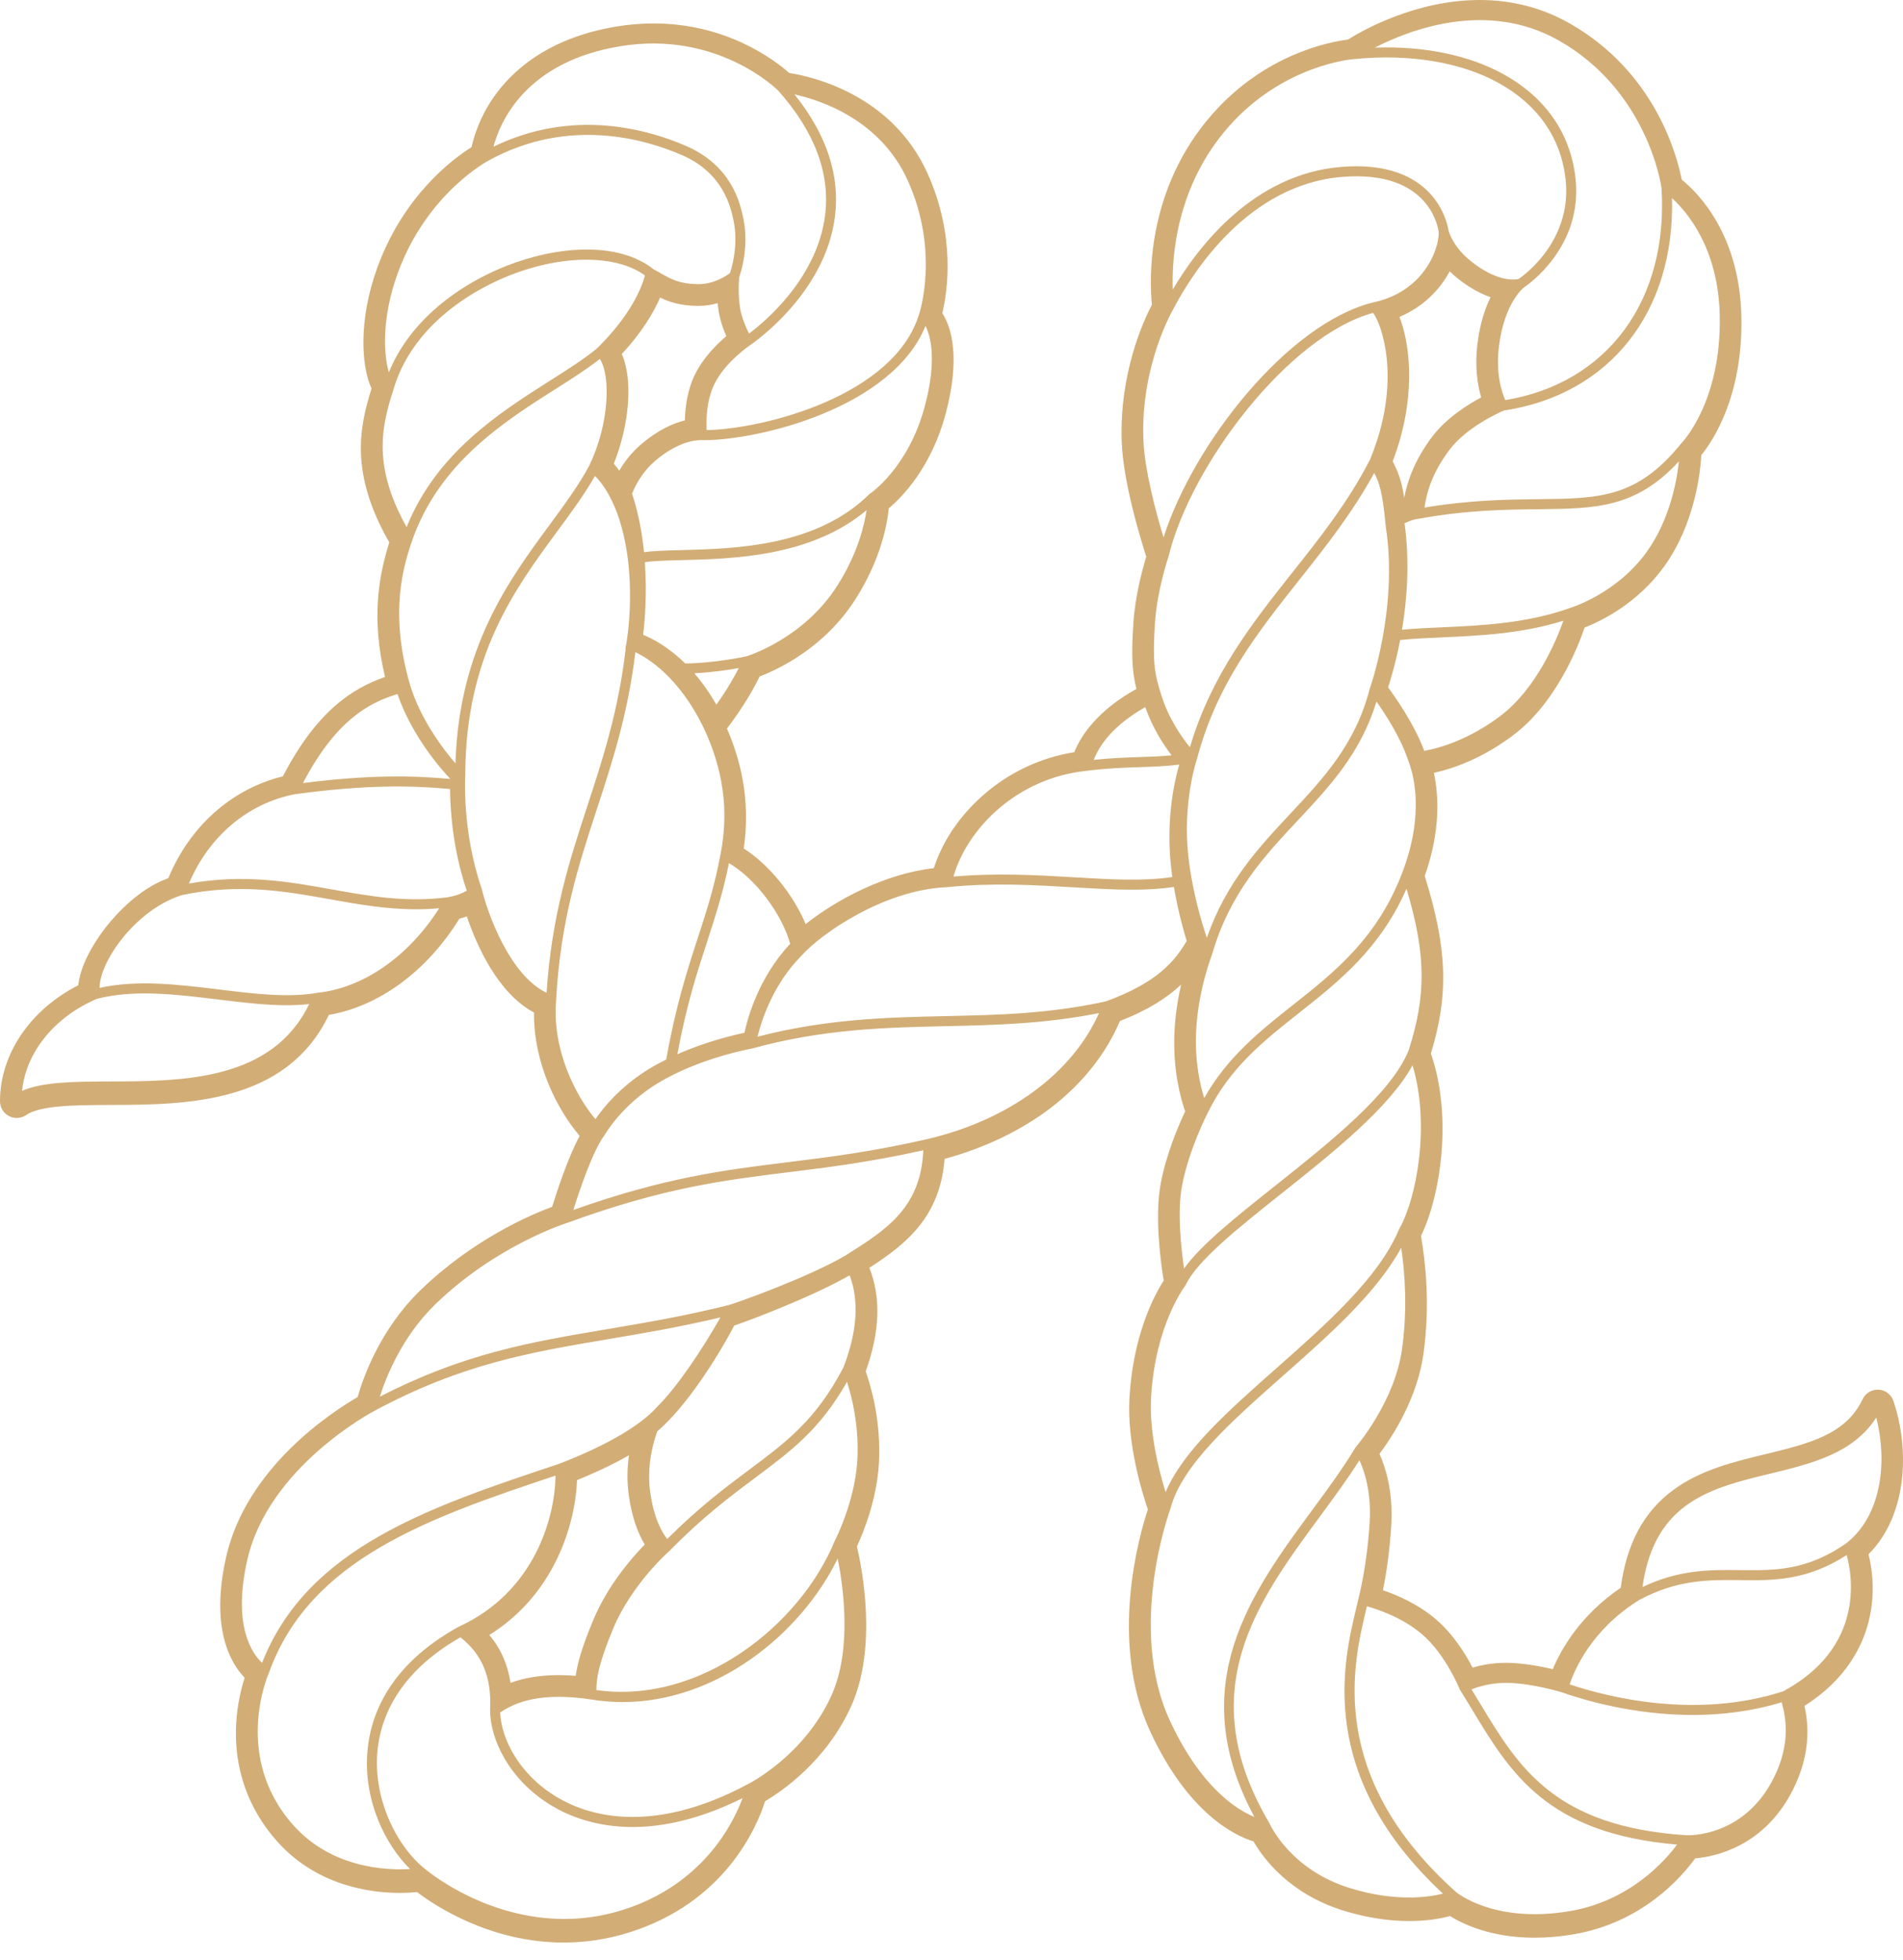 <?xml version="1.0" encoding="UTF-8"?>
<svg width="100px" height="103px" viewBox="0 0 100 103" version="1.1" xmlns="http://www.w3.org/2000/svg" xmlns:xlink="http://www.w3.org/1999/xlink">
    <!-- Generator: Sketch 52.6 (67491) - http://www.bohemiancoding.com/sketch -->
    <title>Shape</title>
    <desc>Created with Sketch.</desc>
    <g id="Global-search-bar-for-rorbus-and-boats" stroke="none" stroke-width="1" fill="none" fill-rule="evenodd">
        <g id="Accomodation-search-box-under-hero" transform="translate(-207, -528)" fill="#D2AD76" fill-rule="nonzero">
            <g id="Group-18" transform="translate(207, 525)">
                <g id="Shape-2" transform="translate(0, 3)">
                    <path d="M99.498,73.625 C99.384,73.285 99.077,73.049 98.722,73.029 C98.703,73.028 98.687,73.027 98.67,73.027 C98.334,73.027 98.025,73.221 97.878,73.53 C97.002,75.391 95.044,75.865 92.777,76.417 C91.111,76.819 89.389,77.238 87.962,78.275 C86.39,79.417 85.474,81.109 85.167,83.441 C83.036,84.887 82.032,86.675 81.598,87.717 C81.002,87.576 80.155,87.414 79.326,87.387 C79.258,87.384 79.192,87.383 79.126,87.383 C78.427,87.383 77.83,87.504 77.384,87.637 C77.011,86.923 76.361,85.87 75.459,85.099 C74.519,84.296 73.418,83.821 72.672,83.569 C72.825,82.807 73.026,81.586 73.111,80.11 C73.211,78.364 72.8,77.093 72.49,76.4 C73.159,75.507 74.493,73.473 74.809,71.092 C75.152,68.516 74.913,66.392 74.672,64.944 C75.678,62.892 76.354,58.707 75.189,55.363 C76.14,52.267 76.055,49.837 74.868,46.037 C75.708,43.656 75.602,41.793 75.348,40.615 C76.331,40.397 77.859,39.88 79.496,38.653 C81.731,36.979 82.89,34.088 83.269,32.98 C84.138,32.638 86.059,31.708 87.454,29.761 C89.054,27.53 89.349,24.856 89.403,23.915 C90.027,23.145 91.589,20.797 91.507,16.663 C91.423,12.324 89.234,10.135 88.373,9.44 C88.112,8.113 86.936,3.744 82.453,1.213 C81.026,0.408 79.447,-2.13162821e-14 77.758,-2.13162821e-14 C74.393,-2.13162821e-14 71.585,1.606 70.83,2.081 C69.896,2.196 66.525,2.818 63.733,5.967 C60.197,9.957 60.404,14.747 60.53,16.016 C60.082,16.874 58.824,19.609 58.943,23.183 C59.014,25.325 59.934,28.324 60.236,29.252 C60.052,29.85 59.657,31.275 59.559,32.718 C59.444,34.449 59.491,35.298 59.718,36.203 C57.654,37.35 56.8,38.666 56.449,39.53 C54.652,39.817 52.989,40.607 51.609,41.836 C50.397,42.916 49.513,44.24 49.073,45.622 C46.504,45.911 43.94,47.288 42.335,48.564 C41.684,47.011 40.42,45.444 39.083,44.588 C39.394,42.451 39.105,40.379 38.201,38.288 C39.13,37.066 39.667,36.066 39.918,35.549 C40.873,35.185 43.323,34.053 44.956,31.484 C46.292,29.385 46.623,27.541 46.704,26.712 C47.414,26.115 48.952,24.554 49.703,21.706 C50.491,18.719 49.972,17.17 49.517,16.456 C49.787,15.33 50.233,12.401 48.728,9.085 C46.854,4.955 42.657,4.019 41.472,3.834 C40.717,3.167 38.2,1.232 34.344,1.232 C33.712,1.232 33.065,1.285 32.424,1.389 C28.743,1.99 26.842,3.781 25.894,5.176 C25.198,6.203 24.901,7.177 24.779,7.732 C23.792,8.352 21.213,10.269 19.834,14.047 C18.824,16.815 18.984,19.259 19.524,20.417 C18.913,22.383 18.342,24.822 20.458,28.504 C19.894,30.288 19.499,32.509 20.235,35.576 C18.46,36.189 16.619,37.423 14.864,40.798 C12.179,41.457 9.973,43.418 8.846,46.149 C7.301,46.694 6.08,48.073 5.597,48.682 C5.246,49.123 4.248,50.484 4.113,51.778 C1.597,53.054 7.10542736e-15,55.392 7.10542736e-15,57.872 C7.10542736e-15,58.196 0.179,58.495 0.464,58.647 C0.593,58.716 0.734,58.75 0.876,58.75 C1.047,58.75 1.217,58.701 1.365,58.6 C2.131,58.082 3.916,58.074 5.806,58.067 C9.718,58.053 15.032,58.032 17.279,53.335 C19.925,52.881 22.439,51.031 24.14,48.279 C24.279,48.242 24.409,48.202 24.53,48.158 C25.029,49.629 26.138,52.182 28.06,53.21 C28.04,55.934 29.319,58.357 30.461,59.692 C29.841,60.846 29.271,62.589 29.014,63.42 C27.879,63.839 24.836,65.136 22.074,67.823 C19.952,69.887 19.069,72.44 18.792,73.419 C17.476,74.18 12.954,77.098 11.885,81.814 C11.041,85.54 12.098,87.378 12.856,88.169 C12.682,88.71 12.468,89.557 12.411,90.572 C12.278,92.906 13.028,95.054 14.579,96.784 C16.676,99.124 19.507,99.474 21.011,99.474 C21.383,99.474 21.692,99.453 21.917,99.431 C22.852,100.144 25.761,102.083 29.621,102.083 C30.753,102.083 31.882,101.914 32.978,101.578 C38.131,99.998 39.795,95.95 40.204,94.655 C41.098,94.127 43.441,92.527 44.737,89.64 C46.11,86.579 45.309,82.462 45.03,81.268 C45.373,80.533 46.163,78.614 46.202,76.522 C46.242,74.463 45.762,72.847 45.492,72.064 C46.238,69.986 46.303,68.196 45.684,66.624 C47.595,65.391 49.4,63.964 49.636,60.902 C51.742,60.328 53.657,59.408 55.213,58.222 C56.863,56.961 58.113,55.389 58.85,53.657 C60.362,53.068 61.362,52.405 62.064,51.744 C61.899,52.477 61.751,53.369 61.712,54.328 C61.636,56.258 62.041,57.726 62.279,58.404 C61.955,59.088 61.283,60.629 60.989,62.227 C60.668,63.959 61,66.378 61.151,67.297 C60.653,68.072 59.546,70.144 59.352,73.445 C59.212,75.847 60.016,78.437 60.319,79.32 C59.86,80.707 58.253,86.292 60.457,91.022 C62.432,95.268 64.844,96.448 65.871,96.769 C66.36,97.62 67.744,99.541 70.656,100.423 C71.817,100.775 72.96,100.953 74.051,100.953 C75.026,100.953 75.756,100.81 76.197,100.69 C76.878,101.115 78.357,101.829 80.635,101.829 C81.287,101.829 81.969,101.771 82.661,101.655 C86.299,101.045 88.369,98.64 89.078,97.66 C90.167,97.565 92.741,97.014 94.231,94.023 C95.197,92.081 95.018,90.529 94.822,89.644 C97.013,88.265 97.867,86.506 98.191,85.226 C98.568,83.737 98.38,82.44 98.188,81.679 C100.251,79.613 100.346,76.134 99.498,73.625 M93.214,93.42 C91.663,96.534 88.771,96.452 88.618,96.444 C81.685,95.991 79.799,92.868 77.803,89.563 C77.645,89.303 77.485,89.041 77.324,88.779 C77.685,88.635 78.401,88.411 79.288,88.437 C80.6,88.482 82.019,88.917 82.076,88.935 C83.337,89.376 85.926,90.124 88.957,90.124 C90.442,90.124 92.034,89.94 93.626,89.456 C93.807,90.141 94.153,91.534 93.214,93.42 M61.487,90.447 C59.208,85.553 61.471,79.379 61.493,79.316 C61.497,79.307 61.497,79.298 61.498,79.289 L61.502,79.29 C62.093,77.008 64.691,74.711 67.442,72.278 C69.863,70.138 72.354,67.93 73.632,65.567 C73.825,66.907 73.965,68.717 73.682,70.848 C73.31,73.647 71.273,76.011 71.253,76.035 C71.242,76.046 71.236,76.062 71.228,76.075 L71.224,76.072 C70.573,77.159 69.784,78.229 68.95,79.363 C65.77,83.679 62.179,88.557 65.918,95.483 C64.994,95.105 63.115,93.942 61.487,90.447 M58.109,52.624 C55.131,53.277 52.49,53.337 49.693,53.398 C46.617,53.466 43.438,53.539 39.807,54.48 C40.004,53.668 40.594,51.775 42.079,50.261 L42.078,50.26 C42.081,50.257 42.086,50.255 42.089,50.252 C43.147,49.048 46.487,46.749 49.769,46.622 C49.774,46.622 49.779,46.619 49.786,46.619 L49.786,46.621 C52.144,46.377 54.408,46.512 56.405,46.629 C57.502,46.694 58.529,46.755 59.493,46.755 C60.264,46.755 60.994,46.716 61.687,46.608 C61.919,47.982 62.252,49.099 62.361,49.448 C61.738,50.503 60.819,51.64 58.109,52.624 M39.337,93.739 C34.174,96.516 30.804,95.368 29.256,94.435 C27.264,93.236 26.34,91.37 26.283,89.993 C27.41,89.219 28.924,88.999 31.033,89.304 C31.599,89.399 32.159,89.445 32.716,89.445 C37.62,89.445 42.055,85.918 44.021,81.902 C44.312,83.367 44.781,86.669 43.701,89.08 C42.282,92.243 39.375,93.721 39.345,93.735 C39.343,93.736 39.34,93.739 39.337,93.739 M22.344,98.222 C22.34,98.219 22.336,98.218 22.332,98.215 L22.334,98.213 C20.937,97.123 19.627,94.68 19.826,92.118 C19.961,90.397 20.834,87.958 24.194,86.042 C25.344,86.944 25.842,88.156 25.753,89.845 C25.753,89.849 25.754,89.854 25.754,89.859 L25.753,89.859 C25.753,91.393 26.752,93.543 28.986,94.887 C29.863,95.416 31.286,96.012 33.242,96.012 C34.823,96.01 36.751,95.621 39.02,94.495 C38.528,95.827 36.92,99.083 32.646,100.393 C26.949,102.138 22.389,98.261 22.344,98.222 M15.424,95.928 C12.184,92.311 14.109,87.956 14.129,87.912 C14.132,87.907 14.133,87.899 14.136,87.893 L14.137,87.893 C16.285,81.929 22.526,79.766 29.19,77.546 C29.175,79.678 28.129,83.649 24.105,85.487 C24.1,85.49 24.095,85.493 24.09,85.497 L24.089,85.495 C20.4,87.537 19.45,90.201 19.304,92.076 C19.102,94.647 20.257,96.947 21.549,98.221 C20.332,98.292 17.451,98.191 15.424,95.928 M19.668,74.146 C24.271,71.672 27.854,71.067 32.004,70.367 C33.838,70.057 35.733,69.736 37.857,69.231 C36.925,70.878 35.581,72.902 34.528,73.933 L34.529,73.935 C34.524,73.94 34.52,73.942 34.515,73.947 C33.281,75.341 30.498,76.501 29.355,76.935 C22.566,79.195 16.149,81.336 13.771,87.383 C13.267,86.915 12.203,85.467 12.994,81.977 C14.105,77.077 19.608,74.178 19.664,74.149 L19.668,74.146 Z M43.867,80.979 L43.863,80.978 C42.054,85.396 36.777,89.596 31.337,88.814 C31.347,88.208 31.438,87.46 32.22,85.585 C33.214,83.205 35.206,81.474 35.227,81.456 C35.231,81.451 35.235,81.446 35.24,81.44 L35.241,81.442 C36.962,79.69 38.418,78.603 39.703,77.644 C41.584,76.239 43.096,75.111 44.508,72.618 C44.801,73.54 45.097,74.814 45.065,76.409 C45.021,78.749 43.885,80.933 43.875,80.956 C43.869,80.962 43.868,80.971 43.867,80.979 M33.031,78.493 C33.194,79.768 33.555,80.626 33.88,81.167 C33.148,81.919 31.921,83.348 31.172,85.142 C30.569,86.584 30.339,87.44 30.252,88.067 C29.94,88.043 29.64,88.029 29.355,88.029 C28.405,88.029 27.567,88.164 26.828,88.436 C26.679,87.461 26.309,86.627 25.713,85.92 C29.195,83.75 30.238,80.023 30.322,77.782 C31.123,77.458 32.115,77.013 33.053,76.474 C32.953,77.154 32.947,77.828 33.031,78.493 M44.322,71.857 C42.886,74.61 41.341,75.764 39.389,77.221 C38.139,78.155 36.726,79.211 35.062,80.877 C34.814,80.567 34.346,79.81 34.159,78.348 C34.031,77.337 34.159,76.29 34.534,75.225 C36.027,73.946 37.616,71.489 38.584,69.659 C39.401,69.384 42.631,68.172 44.648,67.018 C45.155,68.377 45.047,69.968 44.322,71.857 M44.453,65.963 L44.426,65.98 C42.428,67.147 38.708,68.467 38.307,68.58 C35.965,69.163 33.906,69.511 31.917,69.847 C27.884,70.527 24.38,71.119 19.961,73.398 C20.275,72.396 21.105,70.265 22.864,68.553 C26.067,65.438 29.763,64.277 29.8,64.265 C29.804,64.264 29.808,64.261 29.813,64.26 L29.813,64.261 C34.851,62.416 38.042,62.021 41.419,61.603 C43.534,61.342 45.717,61.071 48.517,60.448 C48.394,63.476 46.562,64.632 44.453,65.963 M16.634,52.181 C15.1,52.439 13.345,52.224 11.487,51.996 C9.377,51.739 7.199,51.474 5.231,51.916 C5.24,50.49 7.169,47.778 9.57,47.036 C12.588,46.405 15.013,46.84 17.354,47.26 C18.799,47.519 20.28,47.784 21.877,47.784 C22.27,47.784 22.672,47.767 23.079,47.73 C21.457,50.277 19.084,51.928 16.65,52.177 C16.644,52.178 16.639,52.181 16.634,52.181 M5.087,52.492 C7.029,51.983 9.264,52.255 11.425,52.52 C12.696,52.676 13.921,52.826 15.074,52.826 C15.473,52.826 15.865,52.806 16.246,52.765 C14.295,56.801 9.6,56.819 5.803,56.833 C3.915,56.84 2.253,56.846 1.161,57.326 C1.358,55.308 2.854,53.447 5.087,52.492 M23.544,47.15 C21.343,47.438 19.451,47.099 17.447,46.741 C15.176,46.334 12.83,45.915 9.927,46.431 C10.974,43.951 13.027,42.21 15.5,41.737 C19.297,41.219 21.69,41.282 23.649,41.463 C23.657,42.512 23.781,44.601 24.528,46.809 C24.258,46.963 23.968,47.071 23.544,47.15 M25.694,8.425 C29.854,6.152 33.844,7.282 35.853,8.158 C38,9.095 38.389,10.869 38.536,11.536 C38.821,12.833 38.458,14.059 38.362,14.347 C38.184,14.485 37.537,14.934 36.696,14.934 L36.651,14.934 C35.7,14.915 35.292,14.685 34.674,14.335 C34.565,14.274 34.45,14.209 34.328,14.142 C32.882,12.989 30.386,12.79 27.641,13.616 C24.945,14.425 21.719,16.401 20.435,19.566 C20.174,18.708 20.022,16.761 20.903,14.35 C22.437,10.14 25.657,8.446 25.688,8.429 C25.691,8.429 25.692,8.427 25.694,8.425 M45.672,25.98 C42.881,28.729 38.605,28.838 35.774,28.909 C34.974,28.929 34.324,28.947 33.843,29.02 C33.744,28.024 33.552,26.965 33.214,25.943 C33.426,25.414 33.796,24.758 34.432,24.215 C35.812,23.038 36.855,23.129 36.862,23.129 L36.89,23.129 L36.89,23.131 L36.992,23.131 C39.878,23.131 46.883,21.439 48.634,17.128 C48.909,17.675 49.238,18.917 48.604,21.322 C47.744,24.584 45.733,25.933 45.713,25.946 C45.697,25.955 45.684,25.968 45.672,25.98 M29.223,52.565 C29.444,48.382 30.421,45.396 31.368,42.51 C32.168,40.065 32.995,37.536 33.388,34.272 C34.043,34.582 35.665,35.574 36.948,38.189 C38.017,40.427 38.315,42.626 37.859,44.91 C37.857,44.911 37.859,44.913 37.857,44.914 C37.547,46.598 37.118,47.91 36.665,49.301 C36.122,50.966 35.511,52.841 35.01,55.679 C34.702,55.831 34.397,55.996 34.098,56.178 C32.573,57.112 31.666,58.261 31.288,58.814 C30.237,57.563 29.007,55.162 29.224,52.573 C29.224,52.57 29.223,52.568 29.223,52.565 M36.485,35.38 C37.399,35.339 38.285,35.204 38.821,35.107 C38.61,35.527 38.231,36.206 37.643,37.032 C37.272,36.378 36.875,35.833 36.485,35.38 M32.674,18.605 C33.744,17.449 34.347,16.423 34.687,15.637 C35.178,15.876 35.747,16.06 36.632,16.076 L36.698,16.076 C37.067,16.076 37.409,16.019 37.712,15.932 C37.737,16.213 37.781,16.507 37.855,16.78 C37.944,17.115 38.057,17.416 38.166,17.665 C37.658,18.099 36.957,18.798 36.529,19.658 C36.113,20.496 36.004,21.427 35.988,22.092 C35.398,22.239 34.591,22.579 33.696,23.344 C33.188,23.778 32.814,24.267 32.541,24.736 C32.45,24.607 32.354,24.485 32.254,24.369 C33.032,22.426 33.302,20.034 32.674,18.605 M39.119,54.275 C38.56,54.391 37.114,54.73 35.594,55.402 C36.071,52.821 36.626,51.116 37.165,49.465 C37.591,48.155 37.995,46.909 38.305,45.358 C39.688,46.16 41.091,48.025 41.522,49.599 C39.843,51.391 39.274,53.55 39.119,54.275 M39.215,34.493 C39.094,34.52 37.486,34.857 36.003,34.864 C35.079,33.955 34.228,33.533 33.795,33.361 C33.87,32.754 34.01,31.282 33.887,29.545 C34.344,29.472 35.027,29.455 35.787,29.436 C38.537,29.367 42.615,29.262 45.536,26.812 C45.42,27.619 45.065,29.101 43.999,30.777 C42.253,33.523 39.384,34.443 39.215,34.493 M48.307,16.478 C48.306,16.482 48.306,16.486 48.306,16.488 L48.304,16.488 C47.005,20.823 40.088,22.551 37.134,22.602 C37.108,22.139 37.104,21.06 37.547,20.17 C38.13,18.998 39.409,18.143 39.422,18.136 C39.422,18.134 39.423,18.134 39.424,18.133 C39.585,18.025 43.373,15.426 43.877,11.372 C44.147,9.206 43.43,7.053 41.747,4.96 C43.134,5.265 46.251,6.288 47.693,9.468 C49.389,13.205 48.317,16.447 48.307,16.478 M40.89,4.758 C42.801,6.904 43.632,9.107 43.358,11.307 C42.946,14.614 40.192,16.908 39.363,17.53 C39.244,17.299 39.07,16.924 38.953,16.483 C38.756,15.747 38.829,14.746 38.844,14.565 C38.93,14.324 39.384,12.942 39.051,11.424 C38.889,10.684 38.457,8.718 36.063,7.675 C34.045,6.795 30.11,5.672 25.933,7.711 C26.26,6.457 27.579,3.248 32.608,2.427 C37.662,1.6 40.786,4.654 40.89,4.758 M20.73,20.291 C21.78,16.991 25.068,14.94 27.793,14.12 C30.265,13.377 32.578,13.518 33.892,14.475 C33.713,15.138 33.146,16.559 31.386,18.295 C30.741,18.837 29.868,19.391 28.944,19.978 C26.257,21.682 22.945,23.786 21.366,27.699 C19.46,24.296 20.132,22.173 20.73,20.291 M21.662,28.394 C23.087,24.318 26.488,22.159 29.223,20.424 C30.072,19.884 30.879,19.371 31.522,18.86 C32.106,19.771 32.015,22.29 30.965,24.468 C30.411,25.505 29.661,26.522 28.87,27.598 C26.741,30.487 24.115,34.059 23.933,40.119 C23.292,39.373 22.11,37.83 21.553,36.006 C20.407,32.101 21.254,29.597 21.662,28.394 M20.887,36.473 C21.659,38.72 23.22,40.466 23.654,40.921 L23.654,40.934 C21.758,40.761 19.455,40.701 15.917,41.152 C17.641,37.874 19.359,36.936 20.887,36.473 M24.447,40.802 L24.454,40.681 L24.449,40.676 C24.479,34.452 27.034,30.977 29.291,27.912 C30.023,26.919 30.715,25.977 31.265,25.009 C31.727,25.474 32.102,26.105 32.432,26.967 C33.586,30.167 32.915,33.811 32.909,33.847 L32.865,34.082 L32.88,34.086 C32.499,37.359 31.67,39.894 30.869,42.344 C29.94,45.179 28.984,48.111 28.723,52.172 C26.779,51.25 25.611,47.967 25.316,46.715 C25.314,46.706 25.309,46.698 25.307,46.69 L25.308,46.69 C24.278,43.702 24.445,40.831 24.447,40.802 M48.728,59.862 C45.796,60.53 43.539,60.811 41.357,61.08 C38.06,61.488 34.94,61.874 30.128,63.586 C30.433,62.61 31.146,60.473 31.771,59.647 C31.779,59.636 31.782,59.625 31.788,59.614 L31.792,59.617 C31.8,59.601 32.675,58.075 34.546,56.935 C36.738,55.598 39.481,55.108 39.507,55.102 C39.516,55.101 39.524,55.096 39.532,55.095 L39.533,55.097 C43.275,54.068 46.544,53.996 49.706,53.926 C52.263,53.868 54.903,53.81 57.751,53.238 C56.349,56.399 53.015,58.858 48.728,59.862 M57.141,40.501 C58.236,40.367 59.078,40.34 59.891,40.314 C60.581,40.291 61.243,40.271 61.965,40.179 C61.967,40.179 61.968,40.181 61.968,40.182 C61.773,40.834 61.239,42.947 61.543,45.602 C61.561,45.766 61.583,45.928 61.604,46.087 C60.101,46.319 58.383,46.218 56.435,46.102 C54.523,45.99 52.368,45.867 50.103,46.065 C50.812,43.573 53.425,40.866 57.135,40.504 C57.138,40.503 57.139,40.501 57.141,40.501 M64.583,6.635 C67.472,3.377 71.107,3.108 71.144,3.106 C71.146,3.106 71.149,3.104 71.153,3.104 L71.153,3.106 C74.07,2.815 76.776,3.263 78.768,4.37 C80.808,5.505 82.02,7.243 82.266,9.396 C82.64,12.637 80.083,14.468 79.807,14.657 C79.684,14.69 78.951,14.837 77.777,14.076 C76.926,13.525 76.371,12.874 76.126,12.145 C76.066,11.745 75.419,8.365 70.482,8.771 C65.871,9.147 62.962,12.954 61.627,15.216 C61.568,13.565 61.789,9.79 64.583,6.635 M90.371,16.594 C90.46,21.139 88.377,23.271 88.356,23.292 C88.351,23.299 88.345,23.307 88.339,23.314 L88.338,23.313 C86.012,26.179 84.05,26.199 80.799,26.234 C79.212,26.251 77.251,26.273 74.856,26.674 C74.966,25.873 75.256,24.85 76.167,23.639 C77.07,22.439 78.797,21.672 79.026,21.575 C84.596,20.734 88.015,16.387 87.861,10.413 C88.657,11.137 90.301,13.052 90.371,16.594 M82.482,31.959 C80.173,32.771 77.823,32.875 75.751,32.967 C75.019,33 74.32,33.031 73.673,33.093 C73.934,31.527 74.089,29.545 73.807,27.499 C74.075,27.365 74.332,27.283 74.584,27.255 C74.59,27.254 74.595,27.252 74.601,27.25 L74.602,27.253 C77.113,26.801 79.074,26.78 80.805,26.761 C83.862,26.729 85.953,26.705 88.225,24.245 C88.109,25.319 87.735,27.326 86.533,29.002 C84.946,31.216 82.519,31.946 82.496,31.952 C82.49,31.953 82.486,31.956 82.482,31.959 M73.53,64.579 C73.524,64.589 73.523,64.599 73.519,64.607 L73.516,64.606 C72.451,67.145 69.729,69.554 67.095,71.883 C64.571,74.115 62.173,76.235 61.251,78.41 C60.92,77.35 60.378,75.289 60.488,73.422 C60.711,69.601 62.264,67.594 62.279,67.574 C62.292,67.557 62.303,67.54 62.31,67.521 C62.905,66.248 65.075,64.522 67.373,62.695 C70.028,60.584 73.006,58.213 74.226,55.985 C75.161,59.082 74.454,62.947 73.53,64.579 M74.021,55.203 C73.104,57.467 69.886,60.025 67.049,62.282 C64.96,63.941 63.119,65.407 62.22,66.662 C62.072,65.64 61.856,63.706 62.108,62.344 C62.466,60.414 63.457,58.496 63.467,58.477 C63.469,58.475 63.469,58.473 63.47,58.47 L63.47,58.471 C64.627,56.106 66.398,54.705 68.273,53.222 C70.364,51.568 72.523,49.861 73.91,46.703 C74.943,50.155 74.953,52.303 74.021,55.203 M73.699,45.831 C72.386,49.298 70.131,51.082 67.949,52.808 C66.246,54.155 64.49,55.546 63.279,57.706 C63.074,57.051 62.789,55.836 62.85,54.284 C62.941,52.065 63.679,50.193 63.687,50.175 C63.689,50.167 63.691,50.158 63.693,50.149 L63.694,50.15 C64.623,46.934 66.44,44.991 68.197,43.113 C69.892,41.303 71.497,39.586 72.333,36.868 C72.781,37.503 73.593,38.743 73.971,39.887 L73.974,39.886 C73.975,39.893 73.975,39.898 73.978,39.904 C74.283,40.659 74.868,42.747 73.699,45.831 M61.011,36.481 C60.651,35.371 60.562,34.703 60.694,32.704 C60.808,31.001 61.399,29.26 61.405,29.242 C61.408,29.235 61.406,29.227 61.409,29.218 L61.412,29.219 C62.583,24.414 67.74,17.64 72.153,16.443 C72.595,17.004 73.709,20.019 71.988,24.163 C70.84,26.394 69.345,28.281 67.898,30.104 C65.806,32.743 63.648,35.473 62.53,39.27 C62.12,38.768 61.399,37.762 61.012,36.486 L61.011,36.486 L61.011,36.481 Z M61.663,16.224 C62.689,14.277 65.601,9.699 70.524,9.297 C75.127,8.92 75.579,11.978 75.606,12.223 C75.599,13.19 74.756,15.338 72.171,15.89 C72.168,15.89 72.166,15.891 72.163,15.893 L72.163,15.891 C67.686,16.994 62.711,23.313 61.143,28.245 C60.772,27.027 60.136,24.713 60.081,23.054 C59.95,19.146 61.641,16.267 61.658,16.238 C61.661,16.233 61.661,16.229 61.663,16.224 M77.834,20.884 C77.091,21.283 75.983,21.988 75.259,22.95 C74.326,24.19 73.952,25.297 73.789,26.158 C73.635,25.183 73.451,24.774 73.191,24.255 C73.188,24.25 73.187,24.245 73.184,24.241 C74.393,21.086 74.161,18.25 73.539,16.654 C74.833,16.104 75.681,15.189 76.179,14.26 C76.463,14.537 76.79,14.797 77.162,15.038 C77.588,15.313 77.978,15.498 78.326,15.619 C78.044,16.194 77.784,16.967 77.65,17.98 C77.481,19.252 77.642,20.235 77.834,20.884 M62.452,45.061 C62.121,42.167 62.889,39.914 62.897,39.891 C62.899,39.885 62.899,39.878 62.899,39.872 L62.902,39.872 C63.946,35.935 66.066,33.262 68.308,30.433 C69.674,28.711 71.079,26.931 72.214,24.85 C72.472,25.368 72.648,25.792 72.818,27.662 C72.82,27.667 72.822,27.672 72.822,27.678 L72.821,27.679 C73.484,31.959 71.995,36.146 71.979,36.188 C71.976,36.195 71.976,36.205 71.974,36.212 L71.973,36.212 C71.223,39.108 69.566,40.878 67.814,42.752 C66.146,44.533 64.427,46.374 63.418,49.286 C63.366,49.136 63.311,48.963 63.255,48.773 C63.253,48.769 63.252,48.768 63.251,48.764 L63.252,48.764 C63.246,48.747 62.675,47.006 62.452,45.061 M74.843,39.459 C74.316,38.037 73.289,36.592 72.943,36.124 C73.065,35.751 73.342,34.852 73.576,33.632 C74.249,33.562 74.994,33.529 75.772,33.494 C77.734,33.407 79.939,33.309 82.155,32.619 C81.777,33.679 80.72,36.219 78.816,37.645 C77.173,38.876 75.659,39.309 74.843,39.459 M87.31,9.871 C87.683,15.788 84.465,20.145 79.099,21.026 C78.934,20.659 78.575,19.647 78.776,18.132 C79.068,15.921 80.035,15.141 80.073,15.113 C80.286,14.971 83.207,12.962 82.788,9.336 C82.519,7.006 81.218,5.128 79.021,3.908 C77.203,2.898 74.829,2.411 72.245,2.502 C74.06,1.569 78.127,-0.009 81.895,2.118 C86.548,4.745 87.284,9.687 87.31,9.871 M60.182,37.161 C60.566,38.258 61.142,39.139 61.566,39.693 C61.003,39.749 60.465,39.768 59.874,39.786 C59.183,39.808 58.411,39.833 57.476,39.933 C57.728,39.266 58.396,38.172 60.182,37.161 M69.373,79.677 C70.116,78.667 70.822,77.708 71.436,76.736 C71.685,77.275 72.066,78.382 71.976,79.953 C71.84,82.306 71.386,84.006 71.382,84.025 C71.382,84.027 71.382,84.031 71.381,84.034 L71.38,84.034 C71.345,84.184 71.307,84.344 71.267,84.515 C70.579,87.39 69.166,93.319 75.826,99.513 C75.08,99.701 73.363,99.958 70.985,99.237 C67.784,98.268 66.718,95.84 66.708,95.816 C66.702,95.806 66.696,95.795 66.689,95.786 L66.691,95.785 C62.611,88.857 66.049,84.19 69.373,79.677 M76.515,99.43 C69.7,93.335 71.102,87.46 71.775,84.637 C71.795,84.56 71.813,84.486 71.829,84.413 C72.368,84.562 73.682,84.989 74.722,85.878 C75.97,86.945 76.691,88.741 76.698,88.758 C76.704,88.774 76.712,88.788 76.721,88.801 L76.721,88.802 C76.937,89.146 77.145,89.493 77.354,89.837 C79.379,93.189 81.297,96.357 88.128,96.934 C87.495,97.789 85.643,99.904 82.473,100.435 C78.509,101.099 76.535,99.447 76.515,99.43 M93.708,88.88 C89.124,90.364 84.488,89.187 82.482,88.516 C82.711,87.821 83.593,85.667 86.123,84.09 C88.137,82.998 89.81,83.02 91.427,83.038 C93.157,83.06 94.943,83.077 97.04,81.719 C97.347,82.835 97.978,86.569 93.708,88.88 M97.029,81.095 C94.943,82.553 93.239,82.534 91.433,82.51 C89.866,82.492 88.246,82.474 86.308,83.404 C86.936,78.919 89.905,78.197 93.044,77.436 C95.182,76.917 97.386,76.383 98.596,74.492 C99.169,76.738 98.925,79.587 97.029,81.095" id="Shape"></path>
                </g>
            </g>
        </g>
    </g>
</svg>